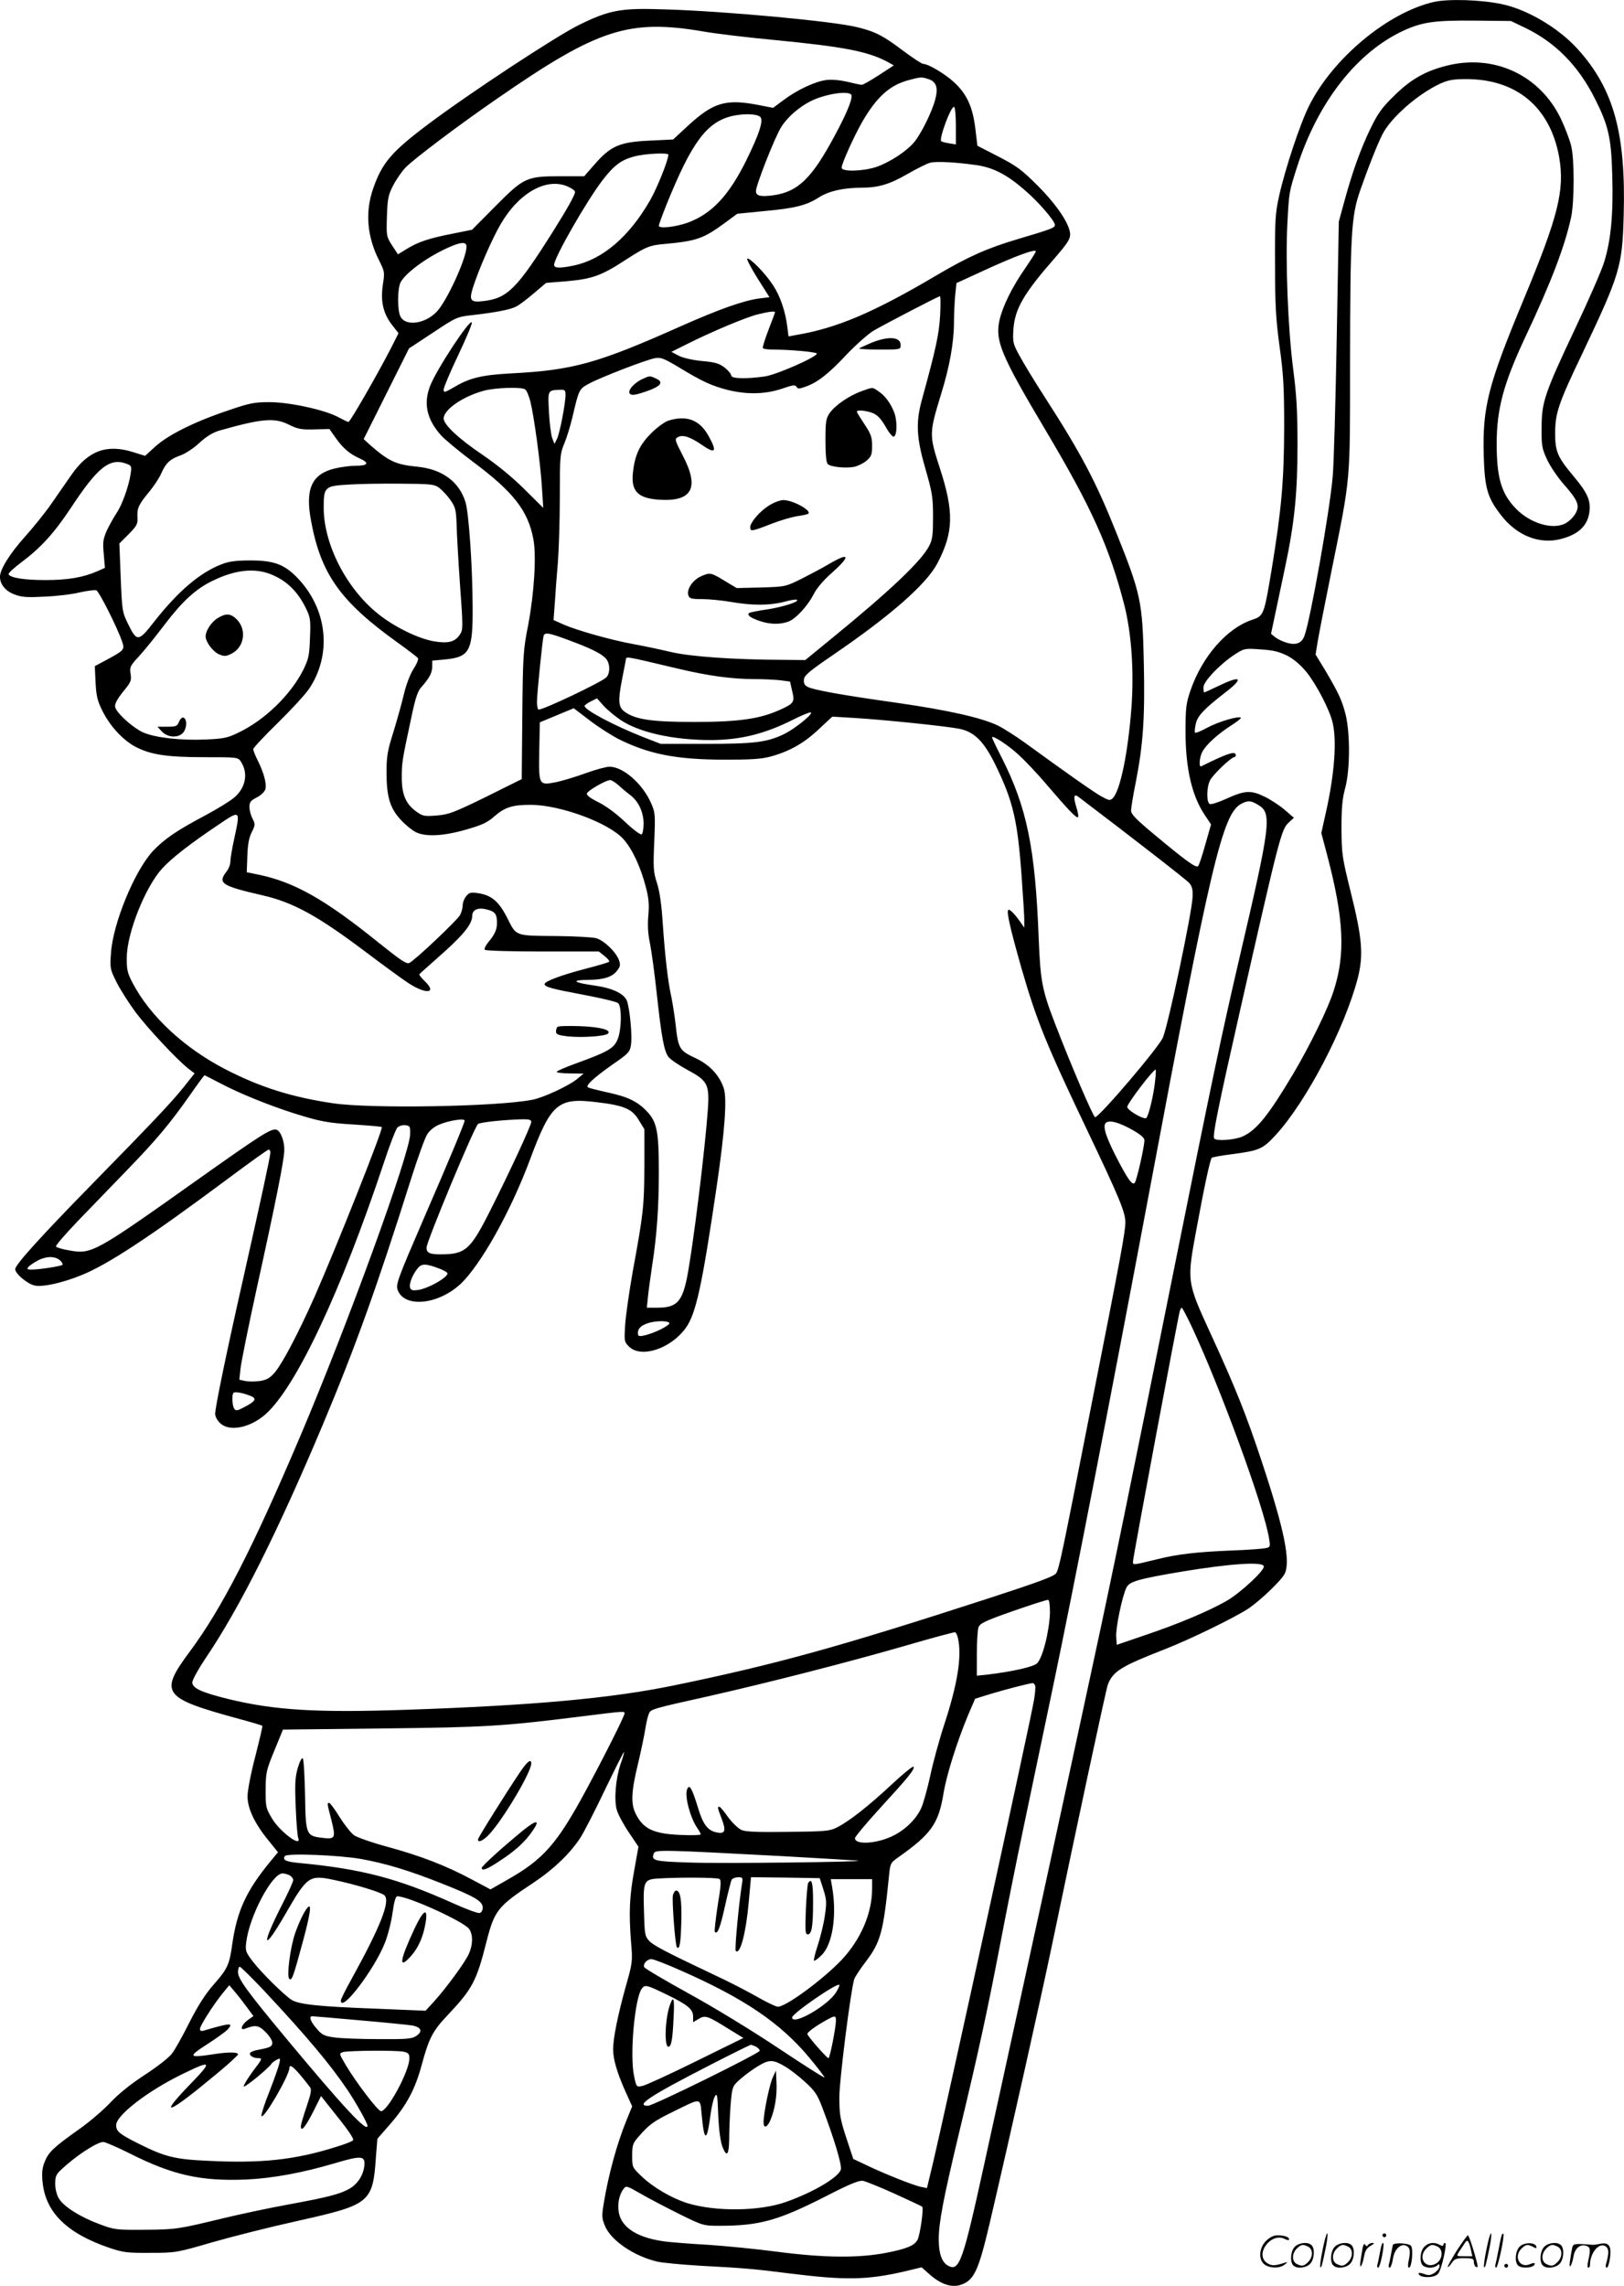 <svg version="1.0" xmlns="http://www.w3.org/2000/svg"
  viewBox="0 0 852.855 1200.057"
 preserveAspectRatio="xMidYMid meet">
<g transform="translate(-0.01,1200.529) scale(0.1,-0.1)"
fill="#000000" stroke="none">
<path d="M7530 11995 c-241 -55 -530 -295 -655 -545 -47 -93 -126 -332 -157
-471 -21 -94 -23 -129 -22 -364 0 -216 5 -289 24 -430 20 -142 24 -212 24
-425 -1 -280 -14 -428 -65 -740 -41 -246 -42 -248 -104 -269 -132 -44 -261
-192 -322 -368 -24 -70 -27 -92 -27 -218 0 -193 33 -336 100 -437 l34 -51 -30
-105 c-16 -58 -33 -109 -38 -114 -11 -11 -64 28 -224 161 -101 84 -128 111
-128 131 0 14 11 81 25 150 39 201 48 336 42 624 -7 325 -15 362 -147 691
-105 262 -181 407 -373 705 -55 85 -115 184 -134 220 -33 60 -35 70 -31 135 7
108 54 189 216 374 65 75 82 100 82 125 0 51 -67 153 -170 256 -83 83 -109
103 -206 153 l-111 57 -11 92 c-14 112 -44 179 -111 241 -46 43 -136 97 -163
97 -7 0 -56 32 -108 71 -104 78 -142 98 -240 122 -127 31 -694 84 -1010 93
-230 8 -288 -3 -448 -81 -122 -60 -578 -360 -796 -524 -190 -143 -240 -201
-287 -338 -42 -122 -31 -250 31 -373 30 -60 31 -64 21 -127 -13 -87 0 -150 46
-211 l36 -46 -41 -81 c-70 -136 -213 -385 -222 -385 -4 0 -27 11 -51 24 -70
39 -258 80 -364 80 -79 0 -105 -5 -215 -43 -177 -59 -315 -128 -383 -189 l-55
-50 -64 20 c-138 43 -235 7 -323 -120 -27 -39 -76 -109 -107 -154 -32 -46 -94
-123 -139 -173 -77 -86 -129 -169 -129 -208 0 -39 29 -75 75 -92 37 -15 66
-17 158 -12 61 2 145 12 185 22 40 9 80 14 88 11 15 -6 109 -193 135 -268 15
-44 13 -46 -85 -99 l-58 -31 4 -87 c4 -72 10 -96 37 -150 40 -79 105 -149 170
-185 79 -42 164 -56 363 -56 174 0 178 0 193 -23 40 -61 26 -137 -35 -189 -21
-18 -89 -60 -151 -93 -153 -81 -218 -126 -277 -189 -97 -106 -209 -380 -219
-534 -6 -80 -5 -85 30 -155 20 -39 65 -110 100 -157 65 -86 214 -245 275 -294
l34 -26 -58 -73 c-69 -85 -153 -174 -486 -514 -272 -278 -398 -418 -398 -441
0 -24 66 -79 104 -86 43 -8 143 14 242 54 140 56 360 201 775 510 111 83 205
150 210 150 5 0 9 -7 9 -15 0 -20 -48 -241 -140 -650 -87 -384 -150 -687 -150
-723 0 -13 11 -34 25 -47 47 -48 157 -27 239 45 160 141 397 645 621 1318 31
95 64 179 72 188 9 8 27 14 42 12 24 -3 26 -6 25 -48 -4 -108 -328 -998 -578
-1587 -250 -588 -411 -902 -579 -1128 -163 -220 -145 -244 263 -355 63 -17
116 -33 118 -35 2 -1 -15 -74 -37 -160 -23 -87 -41 -181 -41 -210 0 -64 37
-143 110 -232 l50 -62 -44 -53 c-124 -152 -171 -256 -196 -428 -15 -110 -25
-131 -99 -215 -43 -49 -81 -109 -126 -197 -35 -70 -76 -144 -92 -164 -15 -21
-80 -71 -143 -112 -75 -49 -137 -99 -180 -145 -36 -38 -109 -101 -163 -139
-137 -97 -163 -122 -183 -174 -13 -33 -15 -60 -10 -107 16 -157 128 -267 351
-343 72 -24 93 -27 215 -26 133 0 138 1 327 56 105 30 303 80 439 110 393 88
402 95 419 347 l7 86 69 79 c85 98 129 181 163 306 39 144 58 181 139 266 128
136 150 177 202 384 42 164 59 185 245 308 107 71 195 155 249 239 20 31 78
145 130 254 52 108 96 195 98 194 2 -2 -6 -30 -18 -63 -25 -73 -35 -186 -20
-240 6 -22 34 -75 63 -118 l51 -76 -22 -123 c-25 -137 -29 -221 -17 -377 9
-103 8 -108 -28 -235 -42 -152 -66 -270 -66 -329 0 -53 22 -126 66 -224 l34
-75 -29 -71 c-50 -122 -95 -284 -121 -442 -10 -61 -9 -76 6 -112 30 -77 150
-160 275 -190 25 -6 128 -16 230 -22 226 -12 275 -16 464 -40 296 -37 409 -35
608 11 l87 21 44 -39 c57 -50 114 -69 161 -53 71 23 94 74 154 330 110 470
269 1182 326 1455 125 601 283 1340 293 1366 27 70 69 96 297 185 134 52 376
170 445 217 60 41 169 145 186 179 33 64 0 229 -119 588 -80 242 -138 389
-269 673 -126 275 -126 273 -74 553 40 217 71 363 80 371 3 3 51 12 107 19
143 19 160 26 229 101 162 177 363 562 431 825 30 120 23 207 -37 448 -46 186
-48 201 -49 335 0 109 4 157 20 215 25 95 26 282 2 383 -19 75 -37 114 -108
234 l-50 82 11 68 c6 37 40 210 75 383 99 488 95 448 95 1076 1 680 6 774 53
909 41 118 90 242 117 295 44 87 184 210 301 265 44 20 69 25 139 25 265 0
441 -148 488 -409 30 -174 -4 -310 -188 -752 -185 -445 -215 -561 -208 -814 5
-175 20 -224 93 -317 82 -105 199 -151 310 -123 94 24 142 69 152 142 8 60
-10 101 -84 189 -85 102 -96 129 -96 229 1 103 18 154 145 419 195 411 208
452 215 721 12 430 -52 663 -241 872 -101 112 -267 210 -401 237 -110 23 -279
28 -355 11z m480 -136 c158 -76 279 -199 365 -370 72 -142 87 -207 92 -405 6
-203 -7 -341 -43 -456 -14 -45 -82 -200 -150 -344 -163 -345 -178 -390 -178
-524 -1 -97 2 -110 30 -170 17 -36 56 -93 87 -128 75 -85 85 -112 60 -154 -10
-18 -34 -41 -53 -51 -68 -35 -187 2 -261 80 -75 78 -99 162 -99 339 0 182 36
316 151 561 134 284 207 475 240 628 17 80 18 305 0 375 -7 30 -31 93 -53 140
-110 231 -352 344 -602 280 -112 -28 -190 -73 -277 -160 -63 -61 -84 -92 -122
-170 -53 -110 -96 -231 -137 -382 l-29 -106 -11 -609 c-6 -334 -15 -662 -21
-728 -15 -180 -118 -758 -149 -839 -14 -37 -43 -49 -89 -36 -22 6 -50 19 -63
29 l-23 19 22 104 c12 56 35 167 52 246 50 236 65 391 65 642 0 177 -5 263
-23 400 -27 211 -41 559 -30 765 9 165 8 159 51 295 110 341 315 603 562 716
97 44 164 53 371 51 l190 -2 75 -36z m-4310 -20 c63 -11 230 -31 370 -44 360
-35 486 -59 590 -114 l34 -19 -78 -51 c-43 -28 -84 -51 -90 -51 -6 0 -40 7
-76 16 -40 9 -83 13 -112 9 -58 -8 -151 -51 -223 -105 l-55 -41 -87 17 c-163
30 -228 10 -358 -109 l-80 -74 -123 -6 c-156 -7 -204 -27 -288 -123 l-56 -64
-122 0 c-181 0 -194 -6 -344 -157 l-123 -124 -100 -20 c-127 -25 -181 -43
-242 -80 l-47 -29 -31 47 c-30 47 -30 50 -27 153 3 91 7 112 32 160 15 30 44
72 64 94 44 46 282 225 482 363 533 369 693 420 1090 352z m1179 -250 c39 -14
49 -46 32 -108 -17 -64 -74 -179 -110 -222 -40 -48 -127 -105 -198 -130 -69
-23 -183 -27 -183 -4 0 21 64 163 109 242 76 130 143 191 244 218 65 17 67 17
106 4z m-411 -78 c16 -10 -14 -88 -86 -221 -119 -222 -192 -292 -321 -310 -67
-9 -91 -3 -91 22 0 30 97 278 132 335 31 51 92 105 155 137 70 35 183 55 211
37z m552 -168 l0 -96 -36 6 c-20 3 -38 8 -41 11 -13 13 53 189 68 180 5 -3 9
-48 9 -101z m-1027 48 c18 -18 -7 -92 -73 -226 -92 -187 -183 -283 -309 -329
-65 -23 -151 -32 -151 -16 0 6 18 55 39 108 134 332 213 438 349 469 62 13
128 11 145 -6z m-483 -198 c0 -28 -58 -172 -94 -236 -111 -194 -250 -314 -404
-346 -73 -15 -102 -14 -102 4 0 37 171 336 255 445 59 77 98 106 166 124 57
15 179 21 179 9z m1614 -54 c89 -12 160 -48 252 -127 74 -62 164 -166 164
-188 0 -15 -23 -23 -195 -74 -161 -48 -258 -91 -423 -188 -333 -197 -527 -280
-744 -316 l-37 -7 -6 48 c-10 84 -38 165 -76 222 -40 62 -125 148 -135 138 -3
-3 21 -50 55 -104 l62 -98 -56 -7 c-80 -11 -206 -55 -411 -146 -437 -195 -565
-230 -888 -247 -152 -8 -218 -23 -297 -70 -54 -31 -59 -33 -59 -15 0 11 34 92
76 180 42 88 74 165 72 172 -8 24 -187 -248 -220 -335 -35 -92 -16 -174 58
-257 21 -23 97 -86 169 -140 212 -158 288 -256 316 -405 17 -88 4 -286 -27
-450 -26 -132 -28 -158 -31 -475 l-3 -335 -187 -93 c-168 -82 -196 -93 -258
-98 -63 -5 -74 -4 -105 18 -57 39 -80 90 -80 179 0 80 1 88 49 312 22 107 35
145 54 165 41 46 57 75 57 108 l0 31 66 6 c132 13 148 43 146 284 -1 214 -20
482 -37 541 -33 108 -122 174 -253 187 -113 11 -149 28 -246 112 l-36 33 119
238 119 238 126 83 c123 82 127 83 208 92 122 14 199 29 229 45 15 7 57 39 92
69 l65 55 110 9 c132 12 180 29 303 109 113 73 130 80 216 87 160 15 198 28
307 108 l68 50 141 14 c164 15 223 30 291 74 52 32 124 48 223 49 86 0 146 18
239 72 49 28 103 55 119 59 33 8 132 3 239 -12z m-2138 -115 c19 -9 34 -20 34
-26 0 -16 -42 -91 -119 -213 -186 -295 -236 -345 -359 -360 -71 -9 -80 2 -58
71 29 92 101 257 145 332 98 168 245 249 357 196z m-536 -313 c0 -62 -104
-289 -158 -344 -63 -64 -166 -76 -190 -21 -15 32 -15 142 1 175 21 46 130 128
239 179 75 35 108 39 108 11z m2990 -26 c0 -3 -25 -43 -56 -88 -69 -99 -119
-201 -135 -273 -24 -107 8 -184 240 -574 244 -410 337 -616 416 -923 37 -147
51 -344 37 -536 -18 -238 -59 -437 -98 -476 -15 -14 -20 -13 -63 11 -42 24
-167 112 -400 281 -47 34 -110 74 -140 89 -85 41 -261 81 -534 120 -284 40
-436 67 -467 84 -15 8 -20 19 -18 38 2 22 29 44 150 127 304 207 493 373 551
483 85 163 88 269 12 502 -56 172 -55 182 6 382 46 147 69 276 69 383 0 39 3
100 6 137 l7 67 146 67 c163 75 271 115 271 99z m-503 -339 c-6 -98 -22 -172
-97 -445 -31 -116 -27 -195 20 -357 36 -125 40 -150 40 -252 0 -93 -3 -120
-20 -152 -40 -79 -203 -234 -508 -483 l-143 -117 -107 1 c-274 1 -496 17 -602
42 -58 14 -145 32 -195 41 -115 21 -293 71 -364 102 l-54 24 7 93 c3 50 10
146 16 212 5 66 10 220 10 343 0 211 1 225 24 280 13 31 31 91 41 132 36 154
36 153 90 182 61 33 297 124 345 133 30 5 46 -1 120 -45 128 -78 175 -99 258
-121 103 -26 199 -24 287 5 57 20 71 22 78 11 6 -12 14 -12 47 0 63 22 121 67
216 169 49 51 113 108 141 125 68 39 341 181 349 181 4 0 4 -47 1 -104z m-867
20 c0 -2 -15 -44 -34 -92 -19 -49 -32 -92 -30 -96 3 -5 27 -8 53 -8 91 0 231
-13 231 -21 0 -18 -212 -111 -273 -120 -99 -14 -177 -12 -177 5 0 8 -16 27
-35 42 -29 22 -51 28 -119 34 -50 5 -99 16 -122 28 l-38 20 84 42 c128 64 308
140 370 155 57 14 90 18 90 11z m-1312 -405 c7 -4 19 -32 27 -62 19 -75 53
-322 61 -452 l7 -108 -99 98 c-63 63 -143 128 -219 180 -125 84 -205 159 -205
191 0 47 101 116 211 146 59 16 196 21 217 7z m212 -28 c0 -47 -31 -205 -45
-232 l-13 -26 -12 30 c-6 17 -14 78 -17 136 -6 118 -8 115 60 118 23 1 27 -3
27 -26z m-1449 -159 c43 -21 62 -25 130 -23 l79 2 31 -44 c40 -57 74 -86 127
-110 54 -24 46 -39 -21 -39 -29 0 -80 -7 -112 -15 -119 -30 -153 -108 -121
-276 52 -280 155 -423 458 -640 53 -38 100 -74 103 -79 4 -6 -7 -32 -24 -58
-18 -28 -38 -82 -50 -132 -11 -47 -36 -136 -55 -198 -31 -98 -36 -127 -36
-211 0 -129 18 -189 76 -251 25 -27 60 -55 79 -64 52 -25 145 -20 263 14 84
24 112 37 149 70 54 47 94 60 189 60 155 0 411 -94 488 -180 46 -51 90 -145
117 -249 16 -59 19 -93 14 -151 -5 -52 -2 -99 9 -150 8 -41 24 -158 35 -260
26 -238 39 -304 62 -334 11 -14 56 -44 100 -68 93 -49 109 -72 109 -152 0
-102 -59 -619 -101 -875 -29 -186 -56 -221 -166 -221 l-56 0 6 58 c3 31 13
102 21 157 26 167 36 311 36 501 0 210 -10 261 -65 317 -49 51 -100 75 -208
98 -49 11 -94 22 -99 26 -15 8 30 50 128 119 87 60 92 66 98 106 7 50 -7 191
-22 230 -16 38 -78 67 -175 80 -106 15 -120 28 -31 29 83 0 131 15 156 50 16
21 17 30 8 55 -16 43 -79 103 -120 114 -19 5 -109 10 -200 11 -228 2 -217 -2
-265 93 -45 89 -83 121 -153 132 -40 6 -48 4 -64 -16 -10 -12 -18 -33 -18 -47
0 -13 -6 -37 -14 -52 -15 -27 -232 -233 -266 -251 -14 -8 -45 13 -161 106
-284 229 -444 319 -634 358 l-59 12 3 84 c2 60 8 97 23 126 19 38 19 43 4 72
-9 17 -16 45 -16 61 0 25 7 34 39 50 23 12 41 30 45 44 7 29 -9 87 -40 149
-13 26 -24 53 -24 60 0 7 58 69 129 138 70 69 145 150 165 180 118 177 97 408
-53 572 -73 79 -128 101 -256 101 -75 0 -113 -5 -151 -20 -114 -44 -228 -141
-353 -300 -85 -109 -92 -109 -140 -10 -29 59 -30 69 -37 240 l-7 179 49 49
c43 44 48 53 46 89 -3 47 7 68 63 135 23 28 51 70 62 95 24 55 46 75 102 95
24 8 68 37 98 65 38 35 70 54 106 65 227 64 290 69 368 29z m-855 -204 c25
-10 26 -13 20 -53 -10 -66 -45 -163 -73 -204 -14 -21 -37 -62 -51 -91 -21 -48
-23 -62 -17 -126 l6 -72 -38 -17 c-75 -33 -156 -47 -273 -47 -111 0 -183 11
-195 30 -3 5 27 33 67 63 102 76 173 154 261 287 141 214 204 264 293 230z
m1641 -126 c15 -12 42 -40 58 -63 27 -39 30 -51 33 -129 1 -48 9 -191 18 -319
16 -218 16 -234 0 -258 -26 -40 -61 -49 -135 -37 -83 14 -209 75 -296 145
-166 133 -285 365 -285 557 0 108 5 114 127 121 54 4 178 6 275 5 162 -1 179
-3 205 -22z m-859 -465 c69 -34 120 -88 158 -166 24 -49 26 -61 22 -156 -3
-92 -7 -110 -35 -168 -66 -131 -202 -264 -341 -330 -57 -28 -79 -32 -171 -36
-129 -6 -265 9 -329 37 -46 20 -124 87 -143 123 -12 20 -1 44 48 104 30 37 34
47 29 80 -6 35 -3 42 44 93 28 30 89 106 136 168 92 121 162 185 248 227 130
64 240 72 334 24z m1540 -335 c116 -43 166 -68 192 -94 25 -25 26 -81 3 -102
-32 -28 -327 -168 -354 -168 -5 0 -9 18 -9 40 0 44 29 328 35 348 7 19 28 15
133 -24z m3772 -81 c36 -19 70 -48 102 -87 53 -67 122 -199 137 -267 22 -95 9
-268 -35 -465 l-25 -112 30 -113 c89 -337 98 -524 34 -718 -30 -94 -124 -285
-212 -434 -130 -218 -192 -295 -265 -328 -43 -19 -141 -26 -150 -10 -9 14 24
176 134 661 210 927 219 961 258 997 l27 25 -45 39 c-25 22 -73 54 -107 71
-74 36 -104 35 -207 -12 -38 -17 -75 -29 -82 -26 -19 7 -18 89 1 125 15 30
111 121 126 121 5 0 9 5 9 10 0 25 -41 12 -182 -58 -13 -6 -9 48 6 76 20 38
81 93 149 137 32 20 56 39 54 42 -12 11 -116 -20 -175 -51 -34 -19 -64 -31
-66 -27 -3 4 -1 25 4 47 9 41 44 78 155 164 99 76 84 92 -34 35 -40 -19 -75
-35 -77 -35 -2 0 -4 12 -4 27 0 31 88 123 167 174 47 30 51 31 133 25 66 -4
97 -12 140 -33z m-3200 -68 c160 -38 284 -55 405 -55 44 0 103 -3 132 -6 l52
-7 11 -49 c15 -59 10 -66 -68 -101 -103 -46 -214 -62 -447 -62 -223 0 -309 13
-365 54 -32 23 -35 56 -15 160 9 48 19 96 21 108 5 24 -23 28 274 -42z m-302
-269 c100 -67 279 -106 477 -106 154 1 281 32 430 107 33 17 71 33 85 37 43
12 -67 -81 -135 -114 -89 -42 -154 -50 -412 -50 l-233 0 -93 36 c-152 60 -307
142 -307 163 0 4 15 15 33 24 l32 16 35 -39 c19 -21 59 -54 88 -74z m-15 -98
c163 -82 305 -110 557 -111 145 0 199 3 249 17 98 27 174 70 251 143 l71 66
117 -7 c151 -9 481 -43 551 -57 79 -16 130 -68 191 -194 90 -186 114 -286 135
-578 8 -111 15 -218 14 -237 l0 -35 -17 25 c-32 46 -60 75 -67 68 -10 -10 11
-100 70 -308 80 -276 129 -397 350 -860 162 -340 195 -419 195 -471 0 -51 -24
-181 -185 -994 -152 -774 -163 -825 -179 -850 -10 -15 -96 -47 -342 -127 -797
-259 -1130 -351 -1669 -462 -328 -67 -730 -104 -1400 -127 -471 -16 -690 -3
-934 56 -142 35 -191 57 -191 88 0 13 33 72 74 133 176 261 373 654 611 1219
170 405 281 712 465 1295 34 107 71 210 83 229 12 20 37 41 61 51 50 22 136
36 136 22 0 -12 -79 -202 -205 -492 -152 -352 -158 -368 -145 -401 38 -90 209
-73 326 33 106 98 265 380 368 657 109 293 146 325 348 300 145 -17 187 -35
222 -93 l30 -49 0 -196 c-1 -208 -5 -246 -61 -551 -19 -107 -37 -234 -40 -282
-5 -83 -5 -87 20 -112 63 -63 219 -12 298 97 54 74 86 220 164 752 41 279 54
454 36 507 -23 69 -75 124 -150 159 -82 38 -89 50 -102 168 -5 47 -16 115 -23
151 -19 84 -34 220 -46 395 -6 93 -16 162 -30 205 -19 59 -20 79 -14 217 6
148 5 153 -19 207 -46 100 -146 186 -216 186 -17 0 -73 -15 -125 -34 -52 -19
-122 -40 -155 -47 -92 -18 -92 -17 -89 164 l3 150 89 37 89 37 84 -64 c46 -35
112 -77 146 -95z m2106 -85 c32 -29 98 -98 146 -155 120 -140 157 -178 166
-173 4 3 0 27 -9 55 -16 51 -12 70 10 53 302 -229 568 -436 583 -453 15 -17
20 -34 18 -74 -3 -81 -127 -669 -156 -738 -21 -51 -334 -418 -356 -418 -9 0
-127 274 -211 493 -67 174 -76 221 -85 442 -18 479 -62 692 -196 956 -27 52
-49 99 -49 103 0 14 83 -39 139 -91z m-2101 -160 c17 -16 45 -39 62 -52 43
-32 70 -90 70 -150 0 -27 -5 -53 -10 -56 -6 -4 -45 25 -86 64 -45 43 -100 84
-140 104 -41 20 -64 37 -62 46 3 15 100 71 123 71 6 0 26 -12 43 -27z m3359
-103 c74 -44 67 -98 -97 -800 -96 -412 -146 -651 -345 -1640 -231 -1151 -330
-1632 -425 -2070 -43 -201 -117 -543 -164 -760 -47 -217 -141 -651 -210 -965
-68 -313 -159 -727 -201 -919 -108 -492 -127 -547 -185 -516 -34 18 -50 64
-50 139 0 88 24 213 106 556 102 424 148 637 213 975 33 173 89 455 125 625
36 171 106 506 156 745 110 525 297 1487 506 2600 323 1722 384 1982 482 2035
36 19 51 18 89 -5z m-5376 -174 c-12 -53 -21 -108 -21 -123 0 -16 -9 -39 -20
-53 -48 -62 -28 -75 188 -125 162 -37 290 -107 546 -300 90 -68 189 -140 218
-159 95 -63 157 -57 88 9 -17 16 -29 32 -28 35 2 3 44 41 93 84 134 117 185
178 185 223 0 33 32 46 79 33 42 -11 51 -24 51 -71 0 -34 -12 -61 -47 -102
-13 -16 -21 -33 -17 -38 3 -5 133 -9 302 -9 l297 0 30 -24 c17 -13 27 -27 24
-30 -3 -3 -59 -20 -125 -37 -127 -33 -214 -66 -214 -80 0 -15 37 -25 208 -57
90 -17 170 -36 178 -43 20 -16 19 -137 -2 -189 -19 -48 -50 -66 -212 -125 -56
-20 -105 -41 -108 -46 -3 -5 28 -9 68 -9 l73 -1 -30 -25 c-44 -38 -182 -102
-242 -113 -191 -36 -843 -47 -1043 -18 -217 32 -382 84 -563 177 -217 111
-399 280 -490 454 -28 53 -32 71 -31 136 1 128 98 371 187 467 48 53 149 131
292 227 118 80 118 80 86 -68z m4835 -1277 c-7 -69 -33 -180 -46 -193 -11 -11
-100 40 -100 58 0 18 135 195 149 196 2 0 1 -27 -3 -61z m-4905 -13 c97 -51
242 -110 381 -155 140 -44 176 -51 325 -60 74 -5 136 -10 138 -13 9 -8 -238
-629 -351 -886 -87 -196 -170 -353 -210 -401 -27 -31 -43 -40 -79 -46 -25 -3
-60 -3 -77 0 l-31 7 6 57 c3 31 41 220 85 421 100 453 143 670 145 724 2 47
-18 102 -40 110 -26 10 -77 -22 -425 -269 -527 -374 -547 -385 -660 -365 -38
6 -71 16 -74 21 -3 5 48 64 113 132 65 67 181 187 258 267 155 160 226 244
334 398 39 56 73 102 75 102 2 0 41 -20 87 -44z m1629 -201 c0 -18 -115 -266
-217 -468 -103 -204 -129 -227 -260 -227 -56 0 -73 8 -73 35 0 32 247 625 270
649 9 9 130 22 228 25 40 1 52 -2 52 -14z m3156 -41 c44 -25 64 -42 64 -55 0
-34 -41 -214 -51 -224 -14 -14 -38 21 -104 150 -54 108 -67 158 -42 169 23 10
68 -4 133 -40z m-5627 -689 c8 -8 12 -17 9 -20 -7 -7 -121 -25 -162 -25 -23 0
-26 2 -17 14 7 8 31 24 54 36 45 22 91 21 116 -5z m1994 -42 c20 -8 37 -18 37
-23 0 -22 -98 -78 -154 -87 -27 -4 -37 -2 -42 11 -7 19 10 66 39 102 21 27 43
27 120 -3z m3942 -295 c152 -322 387 -964 410 -1122 7 -42 6 -44 -22 -49 -15
-3 -95 -9 -178 -12 -176 -7 -282 -19 -385 -45 -136 -33 -130 -32 -130 -12 0
20 237 1286 246 1315 3 9 8 17 10 17 3 0 25 -42 49 -92z m-2740 12 c7 -12 -83
-56 -133 -66 -27 -6 -32 -4 -32 14 0 23 18 40 57 52 40 12 101 12 108 0z
m-2202 -382 c37 -14 31 -28 -26 -58 -41 -22 -49 -23 -57 -10 -11 17 -13 73 -4
83 8 7 45 1 87 -15z m5324 -895 c7 -20 -119 -137 -193 -181 -92 -53 -254 -122
-433 -182 l-146 -50 -3 41 c-4 45 32 218 54 260 16 32 63 45 294 84 250 41
419 53 427 28z m-1123 -244 c-3 -99 -40 -245 -70 -268 -23 -18 -131 -42 -256
-57 l-58 -6 0 115 c0 64 4 127 9 140 8 20 37 34 183 85 95 33 178 60 183 58 6
-2 9 -32 9 -67z m-483 -135 c21 -94 -2 -238 -71 -449 -27 -82 -61 -206 -75
-274 -15 -68 -36 -145 -48 -170 -27 -58 -85 -114 -150 -145 -85 -41 -197 -47
-197 -11 0 7 59 78 131 157 150 163 182 203 177 218 -2 6 -53 -35 -114 -92
-122 -114 -224 -194 -289 -227 -38 -19 -62 -21 -256 -23 -158 -2 -222 0 -245
10 -16 7 -48 37 -70 67 -21 30 -42 55 -46 55 -11 0 -11 -3 13 -66 24 -63 16
-79 -31 -68 -45 10 -70 45 -96 134 -31 100 -44 122 -56 90 -13 -36 17 -148 54
-202 10 -14 18 -29 18 -33 0 -4 -48 -6 -107 -3 -141 6 -194 31 -234 110 -27
52 -24 118 11 261 16 67 34 153 40 192 6 38 16 75 22 82 13 16 37 23 308 83
318 72 732 178 1030 264 140 41 260 73 265 72 6 -1 13 -16 16 -32z m405 -248
c3 -8 0 -42 -6 -77 -23 -131 -466 -2158 -530 -2428 l-32 -133 -30 6 c-38 7
-189 67 -285 113 l-72 34 -37 112 c-33 101 -36 123 -36 217 1 90 58 545 78
615 4 11 31 53 61 92 78 103 92 156 121 443 7 73 8 75 50 105 172 121 211 176
237 335 17 102 71 271 129 411 l37 86 87 27 c77 23 193 53 215 55 4 1 10 -5
13 -13z m-2156 -146 c0 -13 -101 -215 -198 -395 -157 -292 -227 -371 -422
-481 l-84 -48 -98 52 c-132 71 -265 123 -441 171 -82 22 -161 50 -177 61 -16
11 -50 54 -76 95 -25 41 -50 75 -55 75 -12 0 -12 0 12 -92 23 -94 20 -100 -51
-91 -82 10 -85 17 -88 226 -2 100 -7 186 -12 191 -5 5 -16 -16 -26 -50 -14
-49 -16 -84 -11 -204 3 -80 9 -154 13 -163 21 -55 -93 29 -136 99 -34 56 -35
62 -35 154 1 89 3 101 46 205 l45 110 525 6 c544 6 634 12 1049 64 224 28 220
27 220 15z m840 -750 c201 -11 374 -22 385 -23 52 -7 -722 -16 -883 -10 -191
6 -203 10 -188 49 7 19 50 18 686 -16z m-2225 -14 c132 -24 251 -60 423 -128
179 -71 217 -94 217 -128 0 -15 -7 -26 -17 -28 -9 -2 -72 21 -140 52 -292 131
-481 180 -810 211 -68 7 -85 15 -72 36 10 16 284 5 399 -15z m-374 -86 c10 -6
19 -17 19 -25 0 -8 -27 -68 -60 -132 -112 -220 -99 -251 19 -46 115 199 125
206 254 179 114 -24 249 -65 266 -81 32 -31 -20 -162 -173 -440 -31 -55 -56
-106 -56 -112 -1 -70 177 163 232 304 16 41 34 113 40 159 7 53 16 84 24 84
58 0 351 -133 378 -172 21 -30 20 -84 -3 -133 -21 -45 -117 -176 -182 -248
l-44 -48 -266 11 c-294 11 -401 22 -439 47 -40 26 -157 142 -202 200 -38 50
-40 57 -35 101 16 136 135 362 191 362 10 0 26 -5 37 -10z m2257 -19 c10 -6 9
-33 -9 -140 -11 -73 -18 -135 -15 -138 14 -15 28 20 54 138 15 68 31 130 35
137 5 6 20 12 34 12 23 0 25 -3 20 -32 -16 -99 -40 -349 -33 -355 23 -23 54
96 68 255 l12 132 180 -2 181 -3 19 -59 c17 -53 18 -68 8 -137 -6 -43 -23
-112 -37 -155 -14 -42 -23 -79 -20 -82 3 -3 21 10 40 29 57 57 80 204 56 352
l-8 47 109 0 108 0 0 -50 c0 -129 -59 -266 -160 -374 -98 -103 -292 -246 -335
-246 -10 0 -62 25 -114 55 -53 30 -154 82 -226 115 -253 120 -312 151 -336
176 -22 24 -24 35 -27 154 -5 158 -1 168 71 173 107 7 312 6 325 -2z m-200
-482 c331 -146 520 -274 672 -456 44 -53 80 -100 80 -104 0 -5 -109 65 -243
154 -138 92 -341 216 -471 287 -125 69 -230 131 -233 138 -7 17 15 42 38 42
11 0 81 -27 157 -61z m-2190 -106 c219 -234 347 -386 439 -523 45 -68 103
-171 103 -185 0 -38 -127 98 -423 454 -204 245 -257 317 -257 352 0 16 4 29 9
29 5 0 63 -57 129 -127z m3003 -7 c-44 -71 -231 -178 -231 -132 0 20 236 183
248 171 2 -2 -5 -20 -17 -39z m-3091 -83 l31 -42 -31 -22 c-33 -25 -42 -56
-12 -44 54 21 71 18 107 -18 19 -19 35 -44 35 -55 0 -21 -10 -26 -73 -38 -20
-3 -40 -11 -43 -16 -8 -13 15 -28 44 -28 21 0 19 -5 -28 -66 -27 -37 -50 -74
-50 -82 0 -12 130 94 146 119 3 5 15 14 26 20 20 11 21 9 15 -19 -4 -17 -27
-83 -52 -147 -26 -64 -44 -122 -42 -128 8 -26 147 212 147 252 0 27 33 -3 107
-100 11 -13 7 -32 -17 -104 -17 -49 -30 -95 -30 -102 0 -33 23 -6 63 72 l43
86 50 -63 c91 -113 124 -160 118 -169 -2 -5 -41 -20 -86 -34 -217 -69 -395
-88 -674 -74 -178 8 -228 21 -368 91 -98 49 -116 64 -116 96 0 52 165 179 345
267 160 78 164 72 40 -56 -170 -176 -111 -153 137 54 65 53 118 102 118 107 0
13 -54 13 -140 -1 -120 -18 -123 -11 -22 54 50 32 98 67 108 78 32 36 15 35
-128 -7 -11 -3 -18 0 -18 9 0 17 69 125 118 186 l36 44 33 -39 c18 -21 46 -58
63 -81z m2201 71 c111 -54 139 -77 139 -116 l0 -29 29 17 c35 21 46 17 160
-54 l75 -46 -250 -123 c-138 -68 -264 -126 -281 -129 -31 -6 -31 -6 -43 52
-24 112 4 416 42 461 16 20 26 17 129 -33z m-1615 -135 c130 -11 255 -24 277
-27 50 -9 59 -32 22 -56 -22 -15 -52 -17 -198 -16 -95 0 -199 4 -232 9 -51 7
-64 13 -92 46 -33 38 -42 65 -23 65 5 0 116 -9 246 -21z m2504 -1 c0 -37 -32
-198 -39 -198 -9 0 -111 117 -111 127 1 10 37 37 93 69 52 29 57 30 57 2z
m-419 -138 c10 -6 19 -15 19 -21 0 -13 -560 -289 -587 -289 -69 0 10 52 330
216 111 57 206 104 210 104 5 0 17 -5 28 -10z m-1852 -26 c26 -6 31 -11 31
-35 0 -68 -117 -283 -150 -277 -18 4 -130 151 -183 240 -37 63 -37 63 -15 70
30 8 277 10 317 2z m2006 -79 c22 -13 68 -48 102 -79 53 -48 66 -68 91 -134
61 -160 104 -302 98 -326 -10 -40 -142 -119 -286 -170 -138 -50 -371 -53 -521
-7 -82 26 -180 83 -241 142 -47 45 -48 46 -48 107 0 55 3 65 33 99 56 65 80
82 182 132 151 74 141 76 150 -16 13 -142 27 -145 45 -10 5 43 16 90 23 104
13 23 15 14 19 -98 4 -84 12 -138 23 -167 25 -60 35 -38 35 78 1 52 5 128 9
169 7 71 9 76 50 112 24 21 66 52 95 69 57 34 77 33 141 -5z m-3444 -455 c228
-115 375 -147 614 -137 141 7 293 35 469 87 128 38 152 37 150 -6 -2 -52 -33
-103 -78 -129 -51 -29 -113 -45 -331 -85 -93 -17 -244 -49 -335 -71 -235 -57
-248 -59 -415 -60 -143 -1 -154 0 -231 29 -101 37 -188 92 -214 134 -12 20
-20 51 -20 79 0 38 5 50 33 75 76 72 187 144 220 144 9 0 72 -27 138 -60z
m4016 -211 c76 -35 142 -65 146 -69 9 -8 -11 -146 -24 -173 -17 -31 -55 -47
-160 -68 -146 -29 -329 -28 -579 5 -107 14 -269 30 -360 36 -91 5 -187 13
-215 16 -150 17 -240 71 -255 153 -8 46 1 94 25 125 13 18 17 16 94 -28 45
-26 136 -73 202 -106 120 -59 123 -60 208 -60 211 0 310 28 566 159 121 62
167 80 187 77 15 -3 90 -33 165 -67z M4577 10206 c-33 -14 -61 -27 -65 -30 -3
-3 45 -6 106 -6 111 0 112 0 112 24 0 43 -64 48 -153 12z M3375 10016 c-45
-20 -82 -63 -67 -78 10 -10 28 -7 85 12 78 27 95 49 52 68 -32 15 -33 15 -70
-2z M4523 9951 c-65 -24 -135 -72 -165 -113 -20 -29 -23 -44 -23 -145 0 -72 4
-116 12 -124 15 -15 92 -23 137 -15 20 4 49 18 66 32 26 23 30 32 30 79 0 45
-6 62 -40 113 -22 33 -40 62 -40 66 0 11 50 6 85 -8 24 -10 43 -31 66 -71 17
-31 36 -54 43 -52 18 6 19 86 1 130 -20 49 -48 86 -83 109 -32 21 -25 22 -89
-1z M3510 9797 c-19 -6 -60 -36 -91 -67 -59 -59 -85 -113 -95 -205 -11 -97 25
-135 135 -143 175 -12 216 60 128 229 -44 86 -45 89 -26 100 26 13 63 1 123
-40 73 -51 84 -39 38 44 -47 86 -115 112 -212 82z M4038 9351 c-49 -31 -98
-88 -98 -114 0 -23 8 -22 108 17 48 19 110 37 137 41 28 4 54 10 58 12 26 15
-76 72 -129 73 -16 0 -51 -13 -76 -29z M4355 9045 c-33 -20 -98 -54 -145 -78
-85 -42 -85 -42 -213 -46 l-128 -3 -57 34 c-78 48 -83 49 -130 28 -45 -20 -77
-69 -67 -100 5 -17 16 -20 73 -20 37 0 105 -7 152 -15 109 -19 200 -19 275 0
32 9 63 14 68 12 24 -8 -69 -38 -153 -51 -50 -7 -93 -16 -96 -19 -12 -11 7
-25 53 -41 57 -20 113 -20 156 -3 40 17 99 82 131 144 14 29 52 74 95 111 100
90 94 110 -14 47z M1143 8760 c-33 -20 -63 -66 -63 -96 0 -29 39 -81 71 -94
25 -11 36 -11 62 2 70 33 85 127 30 182 -31 31 -57 33 -100 6z M940 8216 c-9
-23 -15 -26 -61 -26 l-52 0 23 -25 c33 -35 93 -35 116 -1 17 28 16 67 -3 74
-7 2 -17 -8 -23 -22z M2928 6614 c-5 -4 -8 -15 -8 -25 0 -14 12 -19 66 -25 75
-7 193 1 207 15 19 19 -40 35 -148 39 -60 2 -113 1 -117 -4z M2730 2700 c-69
-102 -220 -343 -220 -352 0 -20 30 -5 63 31 75 84 217 323 217 368 0 27 -21
11 -60 -47z M2745 2394 c-110 -90 -215 -186 -215 -195 0 -18 28 -8 95 37 79
51 133 100 171 156 43 61 23 62 -51 2z M1614 1989 c-19 -23 -45 -79 -65 -136
-25 -75 -44 -222 -30 -236 13 -13 20 4 71 193 40 147 49 210 24 179z M2176
1878 c-79 -169 -84 -217 -16 -140 39 44 64 103 76 178 12 78 -14 61 -60 -38z
M4244 2119 c-3 -6 -9 -69 -12 -140 -4 -111 -3 -129 10 -129 21 0 28 42 28 171
0 100 -7 128 -26 98z M3534 2056 c-6 -26 12 -265 21 -274 14 -14 20 20 23 133
3 119 -5 165 -28 165 -5 0 -12 -11 -16 -24z M3520 1484 c-27 -69 -33 -224 -10
-224 15 0 22 35 27 143 6 107 1 130 -17 81z M4058 1098 c-17 -36 -48 -187 -48
-234 0 -35 19 -29 36 11 24 57 35 128 32 196 l-3 64 -17 -37z M6946 194 c-10
-47 -15 -88 -12 -91 5 -6 9 7 30 110 7 37 10 67 6 67 -4 0 -15 -39 -24 -86z
M7260 270 c0 -5 5 -10 10 -10 6 0 10 5 10 10 0 6 -4 10 -10 10 -5 0 -10 -4
-10 -10z M7806 194 c-10 -47 -15 -88 -12 -91 5 -6 9 7 30 110 7 37 10 67 6 67
-4 0 -15 -39 -24 -86z M7886 269 c-3 -8 -10 -41 -16 -74 -6 -33 -14 -68 -16
-77 -3 -10 -1 -18 3 -18 10 0 46 171 38 178 -2 3 -7 -1 -9 -9z M6649 241 c-38
-38 -41 -101 -7 -125 29 -20 79 -20 104 0 18 14 18 15 1 10 -53 -17 -69 -17
-92 -2 -69 45 21 166 94 126 12 -6 21 -7 21 -1 0 12 -25 21 -62 21 -19 0 -39
-10 -59 -29z M7650 189 c-28 -45 -49 -83 -47 -85 2 -3 12 7 21 21 14 21 24 25
66 25 43 0 50 -3 50 -19 0 -11 5 -23 10 -26 6 -3 10 -3 10 1 0 20 -44 164 -51
164 -4 0 -30 -37 -59 -81z m75 4 l7 -33 -42 0 c-42 0 -42 0 -28 23 8 12 21 32
29 44 15 25 22 18 34 -34z M6800 210 c-22 -22 -27 -79 -8 -98 19 -19 66 -14
88 8 22 22 27 79 8 98 -19 19 -66 14 -88 -8z m71 0 c25 -14 25 -54 -1 -80 -23
-23 -33 -24 -61 -10 -25 14 -25 54 1 80 23 23 33 24 61 10z M7010 210 c-22
-22 -27 -79 -8 -98 19 -19 66 -14 88 8 22 22 27 79 8 98 -19 19 -66 14 -88 -8z
m71 0 c25 -14 25 -54 -1 -80 -23 -23 -33 -24 -61 -10 -25 14 -25 54 1 80 23
23 33 24 61 10z M7156 204 c-3 -16 -8 -47 -11 -69 -8 -51 10 -26 19 27 5 27
15 42 34 53 18 10 22 14 10 15 -9 0 -20 -5 -24 -11 -5 -8 -9 -8 -14 1 -5 8
-10 3 -14 -16z M7257 223 c-2 -4 -7 -26 -11 -48 -4 -22 -9 -48 -12 -57 -3 -10
-1 -18 4 -18 4 0 14 28 20 62 11 58 10 81 -1 61z M7315 220 c-1 -3 -5 -23 -9
-45 -4 -22 -9 -48 -12 -57 -3 -10 -1 -18 4 -18 5 0 13 20 17 45 7 53 44 87 74
68 17 -11 19 -28 8 -80 -4 -18 -3 -33 2 -33 16 0 24 99 11 115 -12 14 -87 18
-95 5z M7480 210 c-22 -22 -27 -79 -8 -98 7 -7 24 -12 38 -12 14 0 31 5 38 12
9 9 12 8 12 -5 0 -9 -12 -24 -26 -34 -21 -13 -32 -15 -55 -6 -16 6 -29 8 -29
3 0 -24 81 -27 102 -2 18 19 50 162 37 162 -5 0 -9 -5 -9 -10 0 -7 -6 -7 -19
0 -30 16 -59 12 -81 -10z m71 0 c29 -16 25 -65 -6 -86 -56 -37 -103 28 -55 76
23 23 33 24 61 10z M7981 211 c-23 -23 -28 -80 -9 -99 19 -19 88 -13 88 9 0 5
-11 4 -24 -2 -54 -25 -89 38 -46 81 23 23 33 24 62 9 16 -9 19 -8 16 3 -8 22
-64 22 -87 -1z M8110 210 c-22 -22 -27 -79 -8 -98 19 -19 66 -14 88 8 22 22
27 79 8 98 -19 19 -66 14 -88 -8z m71 0 c25 -14 25 -54 -1 -80 -23 -23 -33
-24 -61 -10 -25 14 -25 54 1 80 23 23 33 24 61 10z M8256 201 c-3 -14 -8 -44
-11 -66 -8 -51 10 -26 19 27 8 41 35 63 66 53 22 -7 24 -21 11 -77 -5 -22 -5
-38 0 -38 5 0 9 6 9 13 0 68 51 125 85 97 15 -13 15 -35 -1 -92 -3 -10 -1 -18
4 -18 6 0 13 23 17 50 9 63 -5 84 -49 76 -17 -4 -35 -6 -41 -6 -101 8 -104 7
-109 -19z M7900 110 c0 -5 5 -10 10 -10 6 0 10 5 10 10 0 6 -4 10 -10 10 -5 0
-10 -4 -10 -10z"/>
</g>
</svg>
